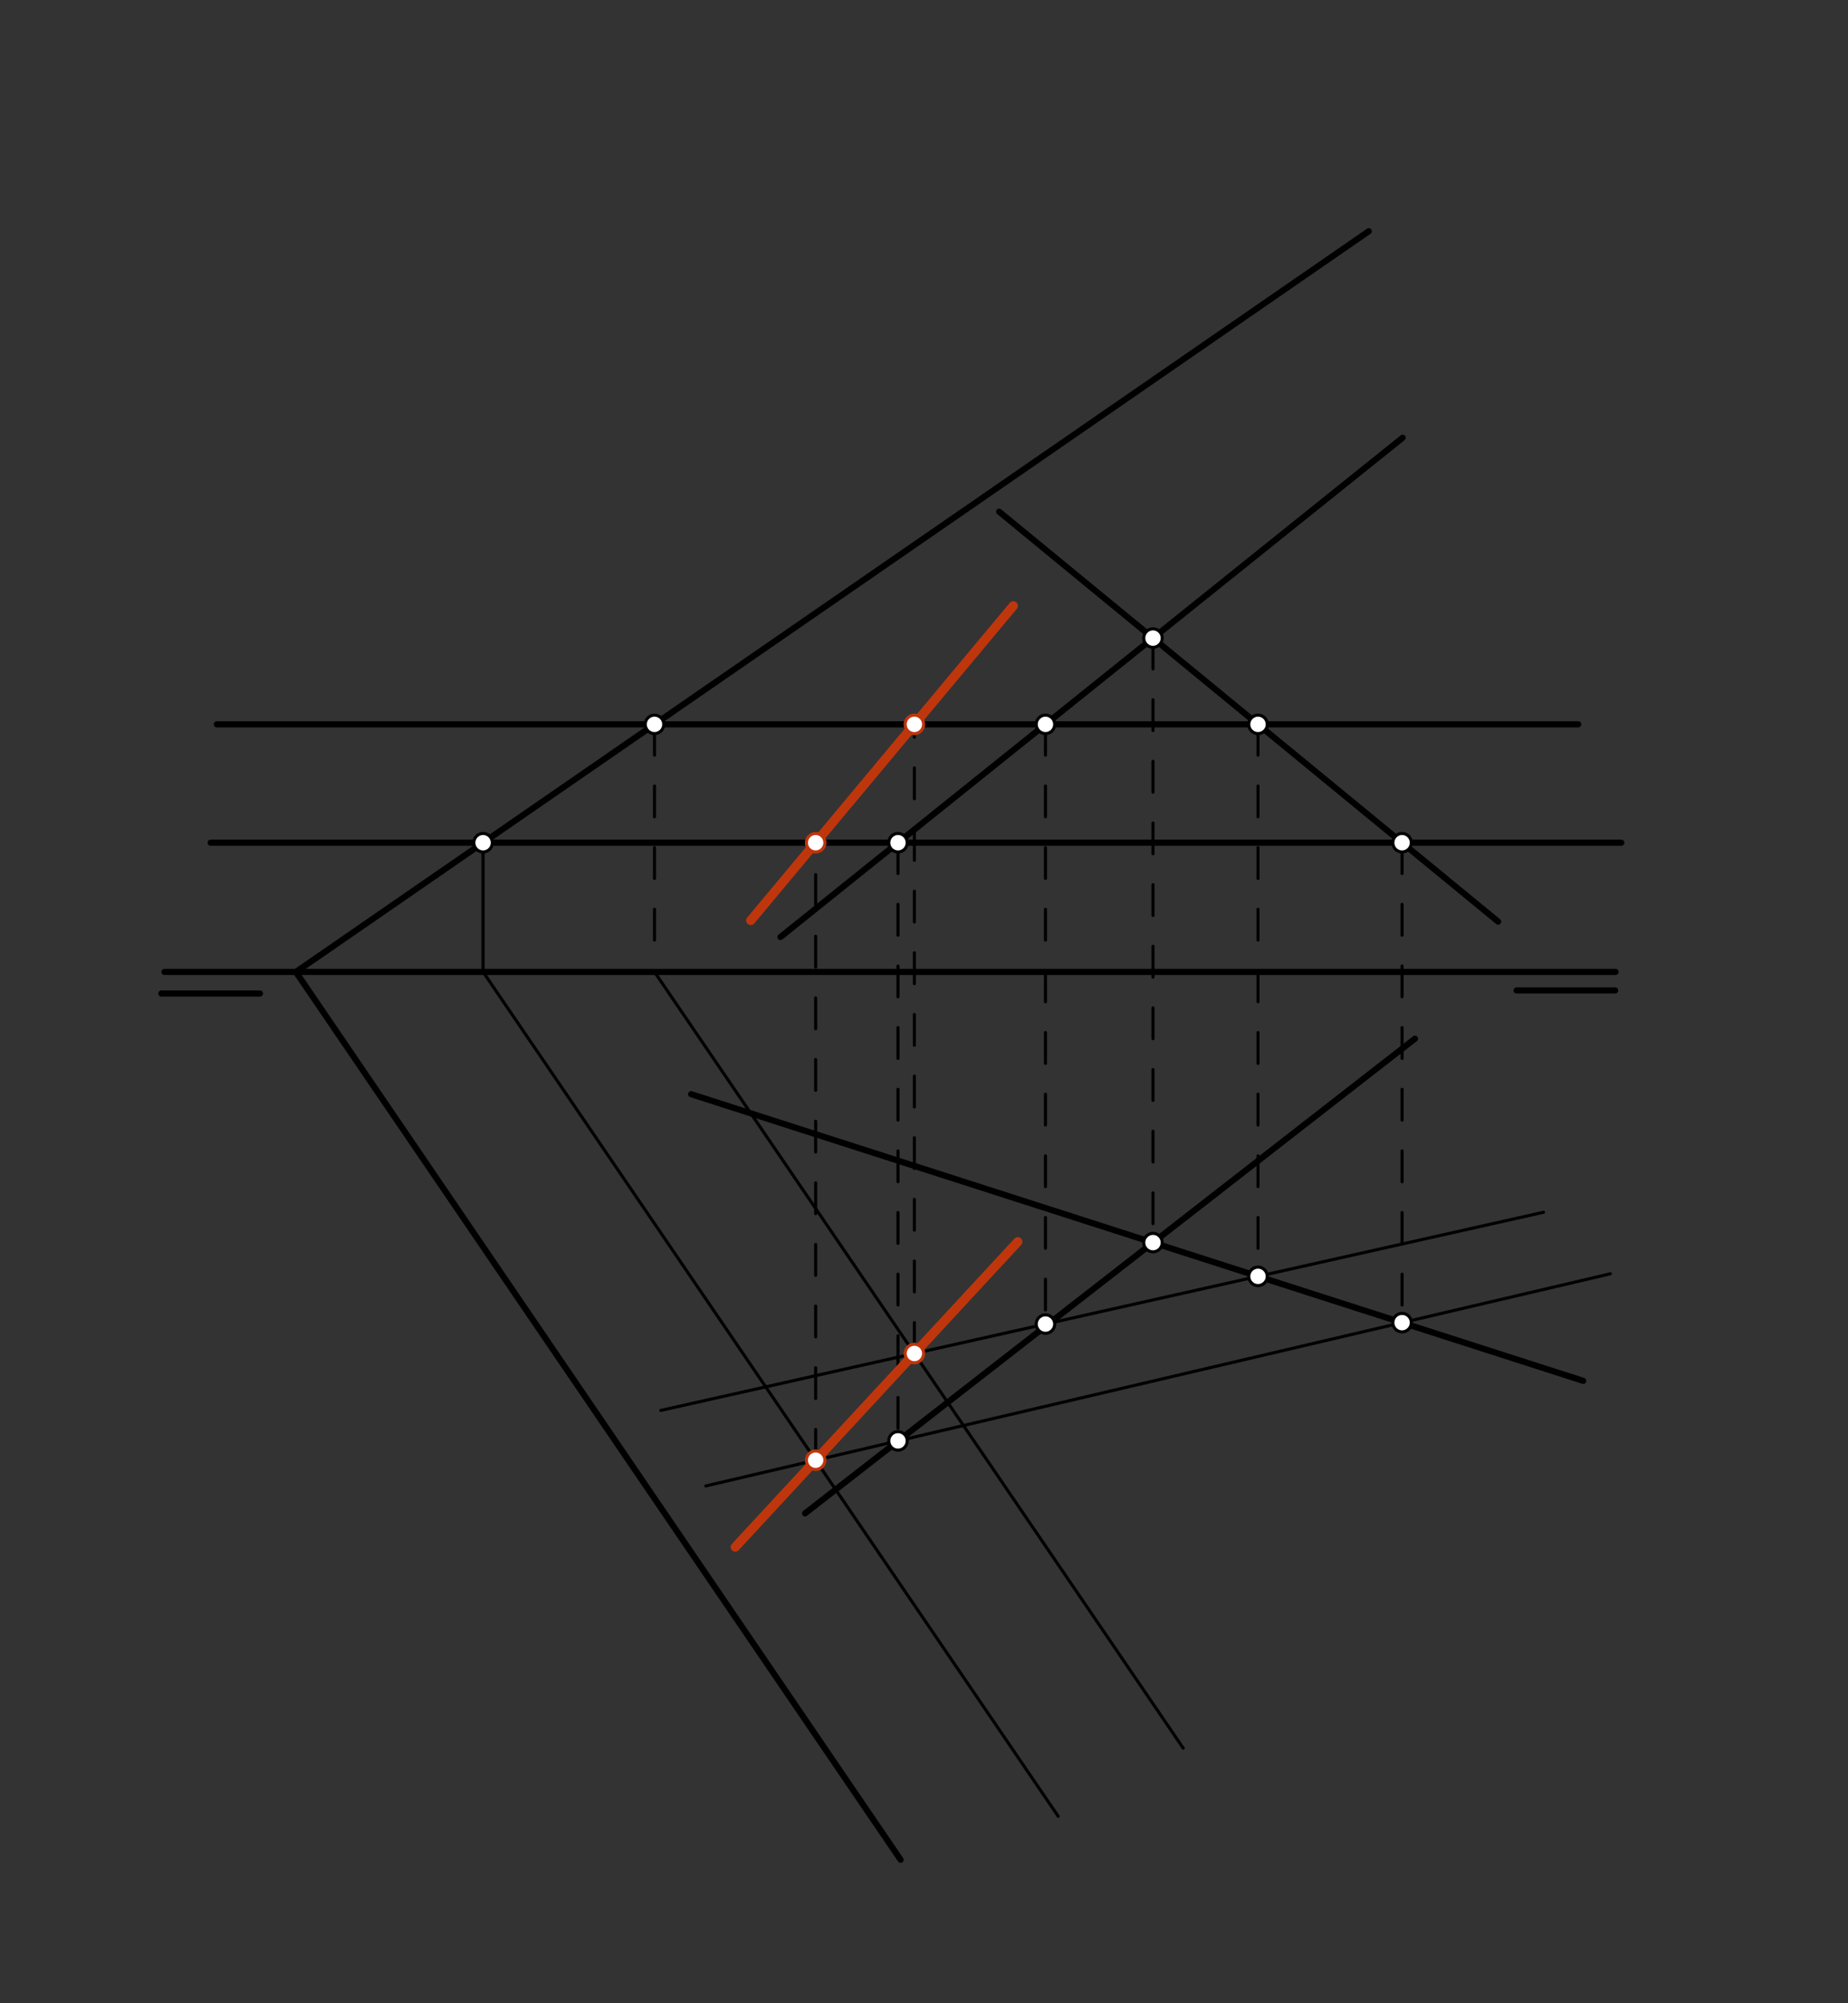 <svg xmlns="http://www.w3.org/2000/svg" class="svg--816" height="100%" preserveAspectRatio="xMidYMid meet" viewBox="0 0 600 650" width="100%"><rect x="0" y="0" width="600" height="650" fill="#333333" stroke="none"/><defs><marker id="marker-arrow" markerHeight="16" markerUnits="userSpaceOnUse" markerWidth="24" orient="auto-start-reverse" refX="24" refY="4" viewBox="0 0 24 8"><path d="M 0 0 L 24 4 L 0 8 z" stroke="inherit"></path></marker></defs><g class="aux-layer--949"></g><g class="main-layer--75a"><g class="element--733"><line stroke="#000000" stroke-dasharray="none" stroke-linecap="round" stroke-width="2" x1="52.4" x2="84.4" y1="322.371" y2="322.371"></line></g><g class="element--733"><line stroke="#000000" stroke-dasharray="none" stroke-linecap="round" stroke-width="2" x1="492.4" x2="524.4" y1="321.371" y2="321.371"></line></g><g class="element--733"><line stroke="#000000" stroke-dasharray="none" stroke-linecap="round" stroke-width="2" x1="53.4" x2="524.533" y1="315.371" y2="315.371"></line></g><g class="element--733"><line stroke="#000000" stroke-dasharray="none" stroke-linecap="round" stroke-width="2" x1="96.067" x2="444.4" y1="315.371" y2="75.037"></line></g><g class="element--733"><line stroke="#000000" stroke-dasharray="none" stroke-linecap="round" stroke-width="2" x1="96.067" x2="292.4" y1="315.371" y2="603.438"></line></g><g class="element--733"><line stroke="#000000" stroke-dasharray="none" stroke-linecap="round" stroke-width="2" x1="261.4" x2="459.4" y1="491.037" y2="337.037"></line></g><g class="element--733"><line stroke="#000000" stroke-dasharray="none" stroke-linecap="round" stroke-width="2" x1="253.4" x2="455.4" y1="304.037" y2="142.037"></line></g><g class="element--733"><line stroke="#000000" stroke-dasharray="none" stroke-linecap="round" stroke-width="2" x1="324.4" x2="486.4" y1="166.037" y2="299.037"></line></g><g class="element--733"><line stroke="#000000" stroke-dasharray="none" stroke-linecap="round" stroke-width="2" x1="224.4" x2="514.038" y1="355.037" y2="448.052"></line></g><g class="element--733"><line stroke="#000000" stroke-dasharray="10" stroke-linecap="round" stroke-width="1" x1="374.345" x2="374.345" y1="207.042" y2="403.191"></line></g><g class="element--733"><line stroke="#000000" stroke-dasharray="none" stroke-linecap="round" stroke-width="2" x1="70.4" x2="512.4" y1="235.037" y2="235.037"></line></g><g class="element--733"><line stroke="#000000" stroke-dasharray="10" stroke-linecap="round" stroke-width="1" x1="212.5" x2="212.5" y1="235.037" y2="315.371"></line></g><g class="element--733"><line stroke="#000000" stroke-dasharray="none" stroke-linecap="round" stroke-width="1" x1="212.5" x2="384.161" y1="315.371" y2="567.237"></line></g><g class="element--733"><line stroke="#000000" stroke-dasharray="10" stroke-linecap="round" stroke-width="1" x1="339.437" x2="339.437" y1="235.037" y2="429.624"></line></g><g class="element--733"><line stroke="#000000" stroke-dasharray="10" stroke-linecap="round" stroke-width="1" x1="408.445" x2="408.445" y1="235.037" y2="414.263"></line></g><g class="element--733"><line stroke="#000000" stroke-dasharray="none" stroke-linecap="round" stroke-width="1" x1="501.161" x2="214.549" y1="393.341" y2="457.643"></line></g><g class="element--733"><line stroke="#000000" stroke-dasharray="10" stroke-linecap="round" stroke-width="1" x1="296.877" x2="296.877" y1="439.172" y2="235.037"></line></g><g class="element--733"><line stroke="#000000" stroke-dasharray="none" stroke-linecap="round" stroke-width="2" x1="68.4" x2="526.4" y1="273.438" y2="273.438"></line></g><g class="element--733"><line stroke="#000000" stroke-dasharray="none" stroke-linecap="round" stroke-width="1" x1="156.844" x2="156.844" y1="273.438" y2="315.371"></line></g><g class="element--733"><line stroke="#000000" stroke-dasharray="none" stroke-linecap="round" stroke-width="1" x1="156.844" x2="343.561" y1="315.371" y2="589.328"></line></g><g class="element--733"><line stroke="#000000" stroke-dasharray="10" stroke-linecap="round" stroke-width="1" x1="291.556" x2="291.556" y1="273.438" y2="467.528"></line></g><g class="element--733"><line stroke="#000000" stroke-dasharray="10" stroke-linecap="round" stroke-width="1" x1="455.218" x2="455.218" y1="273.438" y2="429.376"></line></g><g class="element--733"><line stroke="#000000" stroke-dasharray="none" stroke-linecap="round" stroke-width="1" x1="229.156" x2="522.839" y1="482.156" y2="413.311"></line></g><g class="element--733"><line stroke="#000000" stroke-dasharray="10" stroke-linecap="round" stroke-width="1" x1="264.819" x2="264.819" y1="473.796" y2="273.438"></line></g><g class="element--733"><line stroke="#BF360C" stroke-dasharray="none" stroke-linecap="round" stroke-width="3" x1="238.727" x2="330.443" y1="501.976" y2="402.922"></line></g><g class="element--733"><line stroke="#BF360C" stroke-dasharray="none" stroke-linecap="round" stroke-width="3" x1="243.755" x2="328.981" y1="298.668" y2="196.583"></line></g><g class="element--733"><circle cx="546.8" cy="712.075" r="3" stroke="#000000" stroke-width="1" fill="#ffffff"></circle>}</g><g class="element--733"><circle cx="374.345" cy="207.042" r="3" stroke="#000000" stroke-width="1" fill="#ffffff"></circle>}</g><g class="element--733"><circle cx="374.345" cy="403.191" r="3" stroke="#000000" stroke-width="1" fill="#ffffff"></circle>}</g><g class="element--733"><circle cx="212.5" cy="235.037" r="3" stroke="#000000" stroke-width="1" fill="#ffffff"></circle>}</g><g class="element--733"><circle cx="339.437" cy="235.037" r="3" stroke="#000000" stroke-width="1" fill="#ffffff"></circle>}</g><g class="element--733"><circle cx="408.445" cy="235.037" r="3" stroke="#000000" stroke-width="1" fill="#ffffff"></circle>}</g><g class="element--733"><circle cx="339.437" cy="429.624" r="3" stroke="#000000" stroke-width="1" fill="#ffffff"></circle>}</g><g class="element--733"><circle cx="408.445" cy="414.142" r="3" stroke="#000000" stroke-width="1" fill="#ffffff"></circle>}</g><g class="element--733"><circle cx="296.877" cy="439.172" r="3" stroke="#BF360C" stroke-width="1" fill="#ffffff"></circle>}</g><g class="element--733"><circle cx="296.877" cy="235.037" r="3" stroke="#BF360C" stroke-width="1" fill="#ffffff"></circle>}</g><g class="element--733"><circle cx="156.844" cy="273.438" r="3" stroke="#000000" stroke-width="1" fill="#ffffff"></circle>}</g><g class="element--733"><circle cx="291.556" cy="273.438" r="3" stroke="#000000" stroke-width="1" fill="#ffffff"></circle>}</g><g class="element--733"><circle cx="455.218" cy="273.438" r="3" stroke="#000000" stroke-width="1" fill="#ffffff"></circle>}</g><g class="element--733"><circle cx="291.556" cy="467.528" r="3" stroke="#000000" stroke-width="1" fill="#ffffff"></circle>}</g><g class="element--733"><circle cx="455.218" cy="429.163" r="3" stroke="#000000" stroke-width="1" fill="#ffffff"></circle>}</g><g class="element--733"><circle cx="264.819" cy="473.796" r="3" stroke="#BF360C" stroke-width="1" fill="#ffffff"></circle>}</g><g class="element--733"><circle cx="264.819" cy="273.438" r="3" stroke="#BF360C" stroke-width="1" fill="#ffffff"></circle>}</g></g><g class="snaps-layer--ac6"></g><g class="temp-layer--52d"></g></svg>